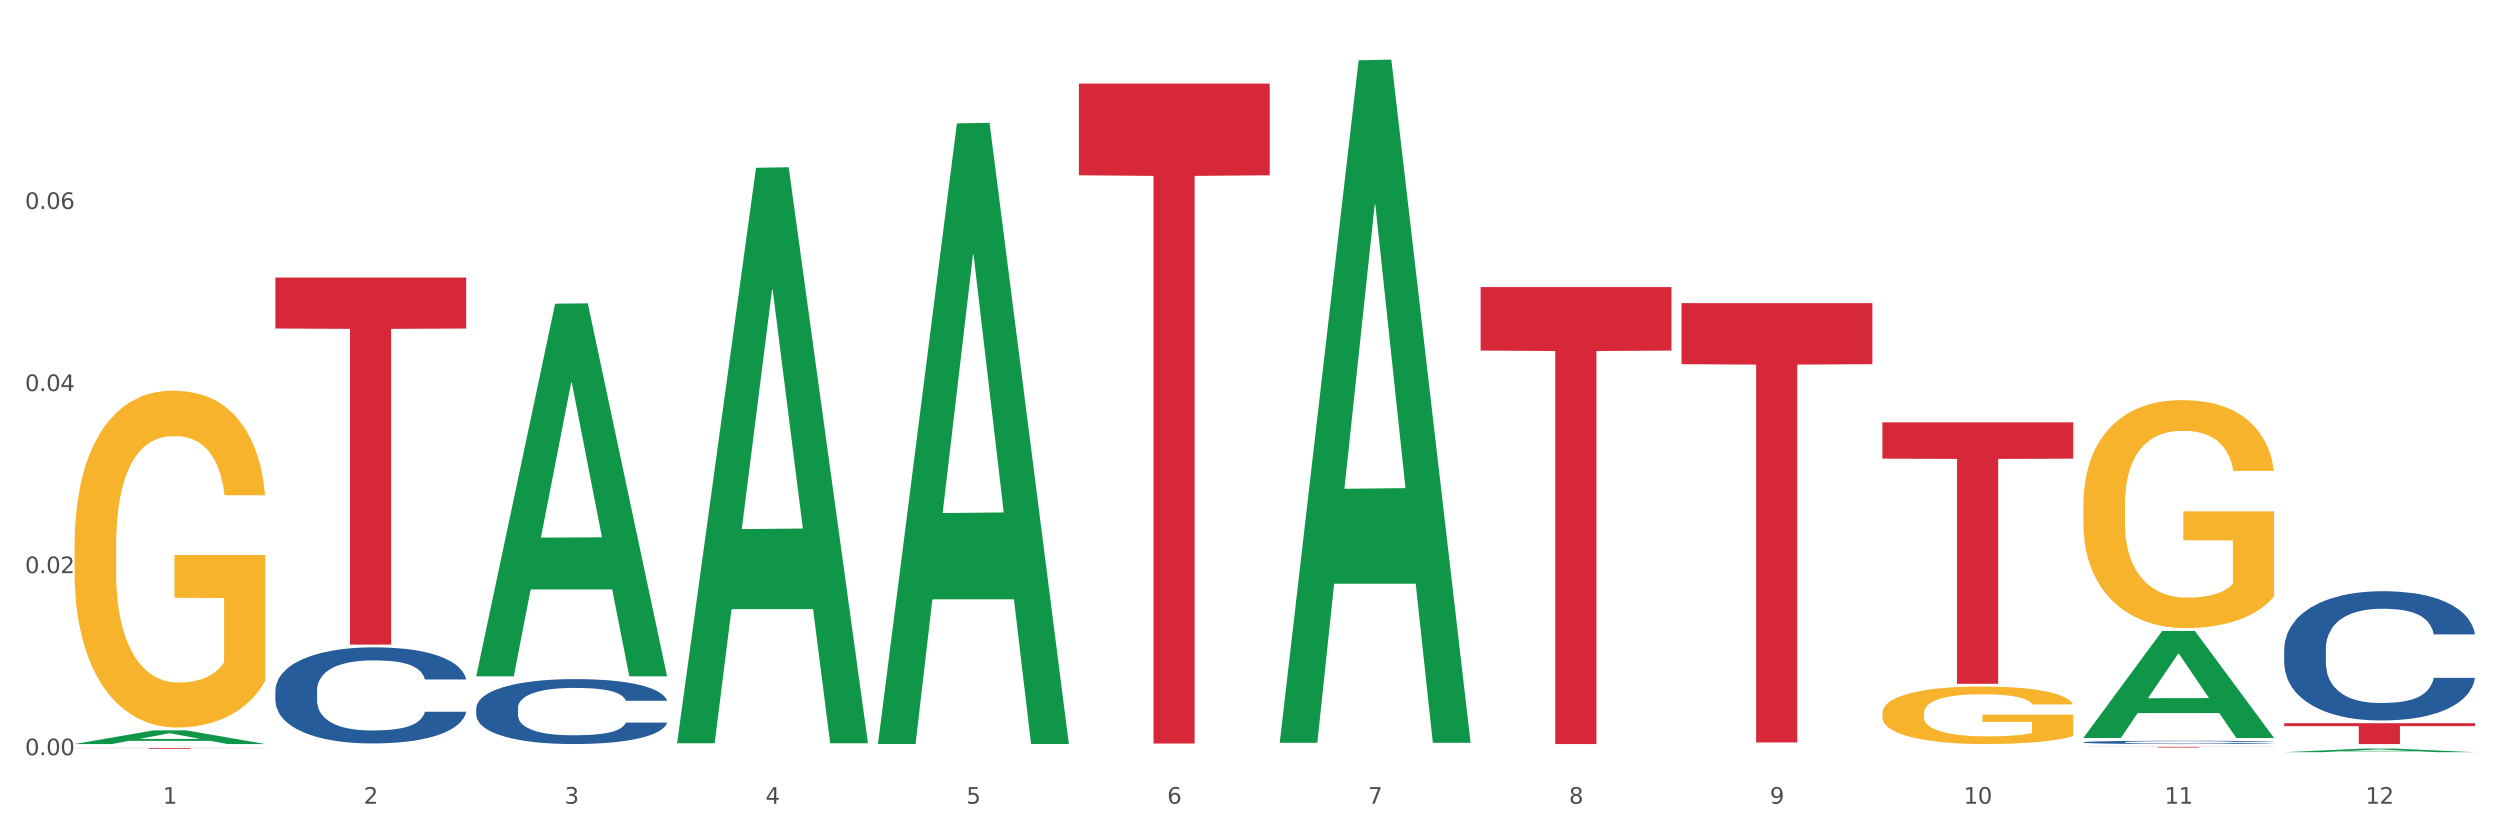 <?xml version="1.0" encoding="utf-8" standalone="no"?>
<!DOCTYPE svg PUBLIC "-//W3C//DTD SVG 1.1//EN"
  "http://www.w3.org/Graphics/SVG/1.1/DTD/svg11.dtd">
<svg xmlns:xlink="http://www.w3.org/1999/xlink" width="1080pt" height="360pt" viewBox="0 0 1080 360" xmlns="http://www.w3.org/2000/svg" version="1.1">
 <rect x="0" y="0" width="1080" height="360" fill="#333333" stroke="none"/>
 <defs>
  <style type="text/css">*{stroke-linejoin: round; stroke-linecap: butt}</style>
 </defs>
 <g id="figure_1">
  <g id="patch_1">
   <path d="M 0 360 
L 1080 360 
L 1080 0 
L 0 0 
z
" style="fill: #ffffff; stroke: #ffffff; stroke-linejoin: miter"/>
  </g>
  <g id="axes_1">
   <g id="matplotlib.axis_1">
    <g id="xtick_1">
     <g id="text_1">
      <!-- 1 -->
      <g style="fill: #4d4d4d" transform="translate(70.342 347.204) scale(0.096 -0.096)">
       <defs>
        <path id="DejaVuSans-31" d="M 794 531 
L 1825 531 
L 1825 4091 
L 703 3866 
L 703 4441 
L 1819 4666 
L 2450 4666 
L 2450 531 
L 3481 531 
L 3481 0 
L 794 0 
L 794 531 
z
" transform="scale(0.016)"/>
       </defs>
       <use xlink:href="#DejaVuSans-31"/>
      </g>
     </g>
    </g>
    <g id="xtick_2">
     <g id="text_2">
      <!-- 2 -->
      <g style="fill: #4d4d4d" transform="translate(157.122 347.204) scale(0.096 -0.096)">
       <defs>
        <path id="DejaVuSans-32" d="M 1228 531 
L 3431 531 
L 3431 0 
L 469 0 
L 469 531 
Q 828 903 1448 1529 
Q 2069 2156 2228 2338 
Q 2531 2678 2651 2914 
Q 2772 3150 2772 3378 
Q 2772 3750 2511 3984 
Q 2250 4219 1831 4219 
Q 1534 4219 1204 4116 
Q 875 4013 500 3803 
L 500 4441 
Q 881 4594 1212 4672 
Q 1544 4750 1819 4750 
Q 2544 4750 2975 4387 
Q 3406 4025 3406 3419 
Q 3406 3131 3298 2873 
Q 3191 2616 2906 2266 
Q 2828 2175 2409 1742 
Q 1991 1309 1228 531 
z
" transform="scale(0.016)"/>
       </defs>
       <use xlink:href="#DejaVuSans-32"/>
      </g>
     </g>
    </g>
    <g id="xtick_3">
     <g id="text_3">
      <!-- 3 -->
      <g style="fill: #4d4d4d" transform="translate(243.902 347.204) scale(0.096 -0.096)">
       <defs>
        <path id="DejaVuSans-33" d="M 2597 2516 
Q 3050 2419 3304 2112 
Q 3559 1806 3559 1356 
Q 3559 666 3084 287 
Q 2609 -91 1734 -91 
Q 1441 -91 1130 -33 
Q 819 25 488 141 
L 488 750 
Q 750 597 1062 519 
Q 1375 441 1716 441 
Q 2309 441 2620 675 
Q 2931 909 2931 1356 
Q 2931 1769 2642 2001 
Q 2353 2234 1838 2234 
L 1294 2234 
L 1294 2753 
L 1863 2753 
Q 2328 2753 2575 2939 
Q 2822 3125 2822 3475 
Q 2822 3834 2567 4026 
Q 2313 4219 1838 4219 
Q 1578 4219 1281 4162 
Q 984 4106 628 3988 
L 628 4550 
Q 988 4650 1302 4700 
Q 1616 4750 1894 4750 
Q 2613 4750 3031 4423 
Q 3450 4097 3450 3541 
Q 3450 3153 3228 2886 
Q 3006 2619 2597 2516 
z
" transform="scale(0.016)"/>
       </defs>
       <use xlink:href="#DejaVuSans-33"/>
      </g>
     </g>
    </g>
    <g id="xtick_4">
     <g id="text_4">
      <!-- 4 -->
      <g style="fill: #4d4d4d" transform="translate(330.683 347.204) scale(0.096 -0.096)">
       <defs>
        <path id="DejaVuSans-34" d="M 2419 4116 
L 825 1625 
L 2419 1625 
L 2419 4116 
z
M 2253 4666 
L 3047 4666 
L 3047 1625 
L 3713 1625 
L 3713 1100 
L 3047 1100 
L 3047 0 
L 2419 0 
L 2419 1100 
L 313 1100 
L 313 1709 
L 2253 4666 
z
" transform="scale(0.016)"/>
       </defs>
       <use xlink:href="#DejaVuSans-34"/>
      </g>
     </g>
    </g>
    <g id="xtick_5">
     <g id="text_5">
      <!-- 5 -->
      <g style="fill: #4d4d4d" transform="translate(417.463 347.204) scale(0.096 -0.096)">
       <defs>
        <path id="DejaVuSans-35" d="M 691 4666 
L 3169 4666 
L 3169 4134 
L 1269 4134 
L 1269 2991 
Q 1406 3038 1543 3061 
Q 1681 3084 1819 3084 
Q 2600 3084 3056 2656 
Q 3513 2228 3513 1497 
Q 3513 744 3044 326 
Q 2575 -91 1722 -91 
Q 1428 -91 1123 -41 
Q 819 9 494 109 
L 494 744 
Q 775 591 1075 516 
Q 1375 441 1709 441 
Q 2250 441 2565 725 
Q 2881 1009 2881 1497 
Q 2881 1984 2565 2268 
Q 2250 2553 1709 2553 
Q 1456 2553 1204 2497 
Q 953 2441 691 2322 
L 691 4666 
z
" transform="scale(0.016)"/>
       </defs>
       <use xlink:href="#DejaVuSans-35"/>
      </g>
     </g>
    </g>
    <g id="xtick_6">
     <g id="text_6">
      <!-- 6 -->
      <g style="fill: #4d4d4d" transform="translate(504.243 347.204) scale(0.096 -0.096)">
       <defs>
        <path id="DejaVuSans-36" d="M 2113 2584 
Q 1688 2584 1439 2293 
Q 1191 2003 1191 1497 
Q 1191 994 1439 701 
Q 1688 409 2113 409 
Q 2538 409 2786 701 
Q 3034 994 3034 1497 
Q 3034 2003 2786 2293 
Q 2538 2584 2113 2584 
z
M 3366 4563 
L 3366 3988 
Q 3128 4100 2886 4159 
Q 2644 4219 2406 4219 
Q 1781 4219 1451 3797 
Q 1122 3375 1075 2522 
Q 1259 2794 1537 2939 
Q 1816 3084 2150 3084 
Q 2853 3084 3261 2657 
Q 3669 2231 3669 1497 
Q 3669 778 3244 343 
Q 2819 -91 2113 -91 
Q 1303 -91 875 529 
Q 447 1150 447 2328 
Q 447 3434 972 4092 
Q 1497 4750 2381 4750 
Q 2619 4750 2861 4703 
Q 3103 4656 3366 4563 
z
" transform="scale(0.016)"/>
       </defs>
       <use xlink:href="#DejaVuSans-36"/>
      </g>
     </g>
    </g>
    <g id="xtick_7">
     <g id="text_7">
      <!-- 7 -->
      <g style="fill: #4d4d4d" transform="translate(591.024 347.204) scale(0.096 -0.096)">
       <defs>
        <path id="DejaVuSans-37" d="M 525 4666 
L 3525 4666 
L 3525 4397 
L 1831 0 
L 1172 0 
L 2766 4134 
L 525 4134 
L 525 4666 
z
" transform="scale(0.016)"/>
       </defs>
       <use xlink:href="#DejaVuSans-37"/>
      </g>
     </g>
    </g>
    <g id="xtick_8">
     <g id="text_8">
      <!-- 8 -->
      <g style="fill: #4d4d4d" transform="translate(677.804 347.204) scale(0.096 -0.096)">
       <defs>
        <path id="DejaVuSans-38" d="M 2034 2216 
Q 1584 2216 1326 1975 
Q 1069 1734 1069 1313 
Q 1069 891 1326 650 
Q 1584 409 2034 409 
Q 2484 409 2743 651 
Q 3003 894 3003 1313 
Q 3003 1734 2745 1975 
Q 2488 2216 2034 2216 
z
M 1403 2484 
Q 997 2584 770 2862 
Q 544 3141 544 3541 
Q 544 4100 942 4425 
Q 1341 4750 2034 4750 
Q 2731 4750 3128 4425 
Q 3525 4100 3525 3541 
Q 3525 3141 3298 2862 
Q 3072 2584 2669 2484 
Q 3125 2378 3379 2068 
Q 3634 1759 3634 1313 
Q 3634 634 3220 271 
Q 2806 -91 2034 -91 
Q 1263 -91 848 271 
Q 434 634 434 1313 
Q 434 1759 690 2068 
Q 947 2378 1403 2484 
z
M 1172 3481 
Q 1172 3119 1398 2916 
Q 1625 2713 2034 2713 
Q 2441 2713 2670 2916 
Q 2900 3119 2900 3481 
Q 2900 3844 2670 4047 
Q 2441 4250 2034 4250 
Q 1625 4250 1398 4047 
Q 1172 3844 1172 3481 
z
" transform="scale(0.016)"/>
       </defs>
       <use xlink:href="#DejaVuSans-38"/>
      </g>
     </g>
    </g>
    <g id="xtick_9">
     <g id="text_9">
      <!-- 9 -->
      <g style="fill: #4d4d4d" transform="translate(764.584 347.204) scale(0.096 -0.096)">
       <defs>
        <path id="DejaVuSans-39" d="M 703 97 
L 703 672 
Q 941 559 1184 500 
Q 1428 441 1663 441 
Q 2288 441 2617 861 
Q 2947 1281 2994 2138 
Q 2813 1869 2534 1725 
Q 2256 1581 1919 1581 
Q 1219 1581 811 2004 
Q 403 2428 403 3163 
Q 403 3881 828 4315 
Q 1253 4750 1959 4750 
Q 2769 4750 3195 4129 
Q 3622 3509 3622 2328 
Q 3622 1225 3098 567 
Q 2575 -91 1691 -91 
Q 1453 -91 1209 -44 
Q 966 3 703 97 
z
M 1959 2075 
Q 2384 2075 2632 2365 
Q 2881 2656 2881 3163 
Q 2881 3666 2632 3958 
Q 2384 4250 1959 4250 
Q 1534 4250 1286 3958 
Q 1038 3666 1038 3163 
Q 1038 2656 1286 2365 
Q 1534 2075 1959 2075 
z
" transform="scale(0.016)"/>
       </defs>
       <use xlink:href="#DejaVuSans-39"/>
      </g>
     </g>
    </g>
    <g id="xtick_10">
     <g id="text_10">
      <!-- 10 -->
      <g style="fill: #4d4d4d" transform="translate(848.311 347.204) scale(0.096 -0.096)">
       <defs>
        <path id="DejaVuSans-30" d="M 2034 4250 
Q 1547 4250 1301 3770 
Q 1056 3291 1056 2328 
Q 1056 1369 1301 889 
Q 1547 409 2034 409 
Q 2525 409 2770 889 
Q 3016 1369 3016 2328 
Q 3016 3291 2770 3770 
Q 2525 4250 2034 4250 
z
M 2034 4750 
Q 2819 4750 3233 4129 
Q 3647 3509 3647 2328 
Q 3647 1150 3233 529 
Q 2819 -91 2034 -91 
Q 1250 -91 836 529 
Q 422 1150 422 2328 
Q 422 3509 836 4129 
Q 1250 4750 2034 4750 
z
" transform="scale(0.016)"/>
       </defs>
       <use xlink:href="#DejaVuSans-31"/>
       <use xlink:href="#DejaVuSans-30" transform="translate(63.623 0)"/>
      </g>
     </g>
    </g>
    <g id="xtick_11">
     <g id="text_11">
      <!-- 11 -->
      <g style="fill: #4d4d4d" transform="translate(935.091 347.204) scale(0.096 -0.096)">
       <use xlink:href="#DejaVuSans-31"/>
       <use xlink:href="#DejaVuSans-31" transform="translate(63.623 0)"/>
      </g>
     </g>
    </g>
    <g id="xtick_12">
     <g id="text_12">
      <!-- 12 -->
      <g style="fill: #4d4d4d" transform="translate(1021.871 347.204) scale(0.096 -0.096)">
       <use xlink:href="#DejaVuSans-31"/>
       <use xlink:href="#DejaVuSans-32" transform="translate(63.623 0)"/>
      </g>
     </g>
    </g>
    <g id="xtick_13"/>
    <g id="xtick_14"/>
    <g id="xtick_15"/>
    <g id="xtick_16"/>
    <g id="xtick_17"/>
    <g id="xtick_18"/>
    <g id="xtick_19"/>
    <g id="xtick_20"/>
    <g id="xtick_21"/>
    <g id="xtick_22"/>
    <g id="xtick_23"/>
   </g>
   <g id="matplotlib.axis_2">
    <g id="ytick_1">
     <g id="text_13">
      <!-- 0.00 -->
      <g style="fill: #4d4d4d" transform="translate(10.8 326.26) scale(0.096 -0.096)">
       <defs>
        <path id="DejaVuSans-2e" d="M 684 794 
L 1344 794 
L 1344 0 
L 684 0 
L 684 794 
z
" transform="scale(0.016)"/>
       </defs>
       <use xlink:href="#DejaVuSans-30"/>
       <use xlink:href="#DejaVuSans-2e" transform="translate(63.623 0)"/>
       <use xlink:href="#DejaVuSans-30" transform="translate(95.41 0)"/>
       <use xlink:href="#DejaVuSans-30" transform="translate(159.033 0)"/>
      </g>
     </g>
    </g>
    <g id="ytick_2">
     <g id="text_14">
      <!-- 0.02 -->
      <g style="fill: #4d4d4d" transform="translate(10.8 247.598) scale(0.096 -0.096)">
       <use xlink:href="#DejaVuSans-30"/>
       <use xlink:href="#DejaVuSans-2e" transform="translate(63.623 0)"/>
       <use xlink:href="#DejaVuSans-30" transform="translate(95.41 0)"/>
       <use xlink:href="#DejaVuSans-32" transform="translate(159.033 0)"/>
      </g>
     </g>
    </g>
    <g id="ytick_3">
     <g id="text_15">
      <!-- 0.04 -->
      <g style="fill: #4d4d4d" transform="translate(10.8 168.937) scale(0.096 -0.096)">
       <use xlink:href="#DejaVuSans-30"/>
       <use xlink:href="#DejaVuSans-2e" transform="translate(63.623 0)"/>
       <use xlink:href="#DejaVuSans-30" transform="translate(95.41 0)"/>
       <use xlink:href="#DejaVuSans-34" transform="translate(159.033 0)"/>
      </g>
     </g>
    </g>
    <g id="ytick_4">
     <g id="text_16">
      <!-- 0.06 -->
      <g style="fill: #4d4d4d" transform="translate(10.8 90.275) scale(0.096 -0.096)">
       <use xlink:href="#DejaVuSans-30"/>
       <use xlink:href="#DejaVuSans-2e" transform="translate(63.623 0)"/>
       <use xlink:href="#DejaVuSans-30" transform="translate(95.41 0)"/>
       <use xlink:href="#DejaVuSans-36" transform="translate(159.033 0)"/>
      </g>
     </g>
    </g>
    <g id="ytick_5"/>
    <g id="ytick_6"/>
    <g id="ytick_7"/>
    <g id="ytick_8"/>
   </g>
   <g id="PolyCollection_1">
    <path d="M 32.175 321.414 
L 32.26 321.409 
L 66.256 315.518 
L 80.365 315.513 
L 114.616 321.426 
L 98.298 321.426 
L 90.904 320.049 
L 55.803 320.049 
L 55.548 320.071 
L 48.408 321.426 
L 32.175 321.426 
L 32.175 321.414 
L 60.222 319.227 
L 86.484 319.221 
L 73.481 316.773 
L 73.311 316.762 
L 73.141 316.779 
L 60.137 319.221 
L 60.222 319.227 
L 32.175 321.414 
z
" clip-path="url(#pec808f2d2c)" style="fill: #109648"/>
    <path d="M 899.978 218.367 
L 900.076 218.277 
L 900.076 215.038 
L 900.27 212.249 
L 901.244 205.501 
L 902.704 199.923 
L 903.774 196.954 
L 904.845 194.525 
L 906.11 192.096 
L 907.668 189.576 
L 910.49 185.888 
L 912.242 183.998 
L 914.384 182.019 
L 918.277 179.14 
L 921.1 177.52 
L 924.02 176.171 
L 928.789 174.551 
L 931.904 173.832 
L 935.213 173.292 
L 939.204 172.932 
L 942.221 172.842 
L 948.84 173.112 
L 954.485 173.922 
L 957.21 174.551 
L 960.714 175.631 
L 962.564 176.351 
L 965.581 177.79 
L 968.696 179.68 
L 970.837 181.299 
L 974.049 184.358 
L 976.482 187.417 
L 978.721 191.196 
L 979.889 193.805 
L 980.765 196.234 
L 981.544 199.023 
L 982.322 203.432 
L 964.802 203.432 
L 964.121 200.283 
L 963.05 197.314 
L 961.493 194.435 
L 960.13 192.635 
L 957.794 190.386 
L 955.653 188.947 
L 953.414 187.867 
L 950.689 186.967 
L 948.548 186.517 
L 945.53 186.158 
L 939.593 186.248 
L 935.602 186.967 
L 932.877 187.867 
L 931.125 188.677 
L 929.568 189.576 
L 927.816 190.836 
L 925.772 192.725 
L 924.312 194.435 
L 922.852 196.594 
L 921.684 198.753 
L 920.613 201.273 
L 919.737 203.972 
L 919.056 206.761 
L 918.472 210.18 
L 917.985 215.848 
L 917.985 228.174 
L 918.18 230.963 
L 918.666 234.651 
L 919.25 237.441 
L 920.224 240.769 
L 921.1 243.019 
L 922.754 246.258 
L 924.604 248.957 
L 926.064 250.666 
L 927.524 252.106 
L 930.054 254.085 
L 932.877 255.704 
L 935.31 256.694 
L 938.62 257.594 
L 940.858 257.954 
L 942.805 258.134 
L 947.574 258.134 
L 950.981 257.864 
L 954.777 257.234 
L 957.697 256.424 
L 960.13 255.435 
L 962.856 253.815 
L 964.608 252.286 
L 964.608 233.482 
L 943.194 233.392 
L 943.194 220.886 
L 982.42 220.886 
L 982.42 257.594 
L 980.765 259.483 
L 978.916 261.193 
L 976.969 262.722 
L 974.049 264.611 
L 970.545 266.411 
L 967.43 267.67 
L 964.121 268.75 
L 960.228 269.74 
L 955.166 270.639 
L 952.052 270.999 
L 948.158 271.269 
L 943.584 271.359 
L 939.593 271.179 
L 935.7 270.729 
L 931.612 269.92 
L 927.621 268.75 
L 924.604 267.581 
L 921.586 266.141 
L 918.374 264.252 
L 915.844 262.452 
L 913.897 260.833 
L 911.756 258.763 
L 909.42 256.064 
L 907.668 253.635 
L 906.11 251.116 
L 904.456 247.877 
L 903.288 245.088 
L 902.12 241.579 
L 901.438 238.97 
L 900.66 234.921 
L 900.076 229.253 
L 899.978 218.367 
z
" clip-path="url(#pec808f2d2c)" style="fill: #f7b32b"/>
    <path d="M 813.198 308.067 
L 813.295 308.044 
L 813.295 307.228 
L 813.49 306.525 
L 814.463 304.824 
L 815.923 303.418 
L 816.994 302.669 
L 818.065 302.057 
L 819.33 301.444 
L 820.887 300.809 
L 823.71 299.879 
L 825.462 299.403 
L 827.603 298.904 
L 831.497 298.178 
L 834.319 297.77 
L 837.239 297.43 
L 842.009 297.022 
L 845.123 296.84 
L 848.433 296.704 
L 852.423 296.614 
L 855.441 296.591 
L 862.059 296.659 
L 867.705 296.863 
L 870.43 297.022 
L 873.934 297.294 
L 875.783 297.475 
L 878.801 297.838 
L 881.915 298.315 
L 884.057 298.723 
L 887.269 299.494 
L 889.702 300.265 
L 891.941 301.218 
L 893.109 301.875 
L 893.985 302.488 
L 894.763 303.191 
L 895.542 304.302 
L 878.022 304.302 
L 877.341 303.508 
L 876.27 302.76 
L 874.713 302.034 
L 873.35 301.58 
L 871.014 301.013 
L 868.873 300.651 
L 866.634 300.378 
L 863.909 300.152 
L 861.767 300.038 
L 858.75 299.947 
L 852.813 299.97 
L 848.822 300.152 
L 846.097 300.378 
L 844.345 300.583 
L 842.787 300.809 
L 841.035 301.127 
L 838.991 301.603 
L 837.531 302.034 
L 836.071 302.578 
L 834.903 303.123 
L 833.833 303.758 
L 832.957 304.438 
L 832.275 305.141 
L 831.691 306.003 
L 831.205 307.432 
L 831.205 310.539 
L 831.399 311.242 
L 831.886 312.172 
L 832.47 312.875 
L 833.443 313.714 
L 834.319 314.281 
L 835.974 315.098 
L 837.823 315.778 
L 839.283 316.209 
L 840.743 316.572 
L 843.274 317.071 
L 846.097 317.479 
L 848.53 317.729 
L 851.839 317.956 
L 854.078 318.046 
L 856.025 318.092 
L 860.794 318.092 
L 864.201 318.024 
L 867.997 317.865 
L 870.917 317.661 
L 873.35 317.411 
L 876.075 317.003 
L 877.827 316.617 
L 877.827 311.877 
L 856.414 311.855 
L 856.414 308.702 
L 895.639 308.702 
L 895.639 317.956 
L 893.985 318.432 
L 892.135 318.863 
L 890.189 319.248 
L 887.269 319.725 
L 883.765 320.178 
L 880.65 320.496 
L 877.341 320.768 
L 873.447 321.017 
L 868.386 321.244 
L 865.271 321.335 
L 861.378 321.403 
L 856.803 321.426 
L 852.813 321.38 
L 848.919 321.267 
L 844.831 321.063 
L 840.841 320.768 
L 837.823 320.473 
L 834.806 320.11 
L 831.594 319.634 
L 829.063 319.18 
L 827.117 318.772 
L 824.975 318.25 
L 822.639 317.57 
L 820.887 316.958 
L 819.33 316.323 
L 817.675 315.506 
L 816.507 314.803 
L 815.339 313.918 
L 814.658 313.261 
L 813.879 312.24 
L 813.295 310.811 
L 813.198 308.067 
z
" clip-path="url(#pec808f2d2c)" style="fill: #f7b32b"/>
    <path d="M 32.175 236.026 
L 32.272 235.893 
L 32.272 231.108 
L 32.467 226.987 
L 33.44 217.016 
L 34.9 208.774 
L 35.971 204.387 
L 37.042 200.798 
L 38.307 197.209 
L 39.864 193.487 
L 42.687 188.036 
L 44.439 185.245 
L 46.58 182.32 
L 50.474 178.066 
L 53.296 175.673 
L 56.216 173.679 
L 60.986 171.286 
L 64.1 170.223 
L 67.41 169.425 
L 71.4 168.894 
L 74.418 168.761 
L 81.036 169.159 
L 86.682 170.356 
L 89.407 171.286 
L 92.911 172.882 
L 94.76 173.945 
L 97.778 176.072 
L 100.892 178.864 
L 103.034 181.257 
L 106.246 185.776 
L 108.679 190.296 
L 110.918 195.88 
L 112.086 199.735 
L 112.962 203.324 
L 113.74 207.445 
L 114.519 213.959 
L 96.999 213.959 
L 96.318 209.306 
L 95.247 204.919 
L 93.69 200.665 
L 92.327 198.007 
L 89.991 194.683 
L 87.85 192.556 
L 85.611 190.961 
L 82.886 189.632 
L 80.744 188.967 
L 77.727 188.435 
L 71.79 188.568 
L 67.799 189.632 
L 65.074 190.961 
L 63.322 192.157 
L 61.764 193.487 
L 60.012 195.348 
L 57.968 198.139 
L 56.508 200.665 
L 55.048 203.856 
L 53.88 207.046 
L 52.81 210.768 
L 51.934 214.756 
L 51.252 218.877 
L 50.668 223.929 
L 50.182 232.304 
L 50.182 250.516 
L 50.376 254.637 
L 50.863 260.088 
L 51.447 264.209 
L 52.42 269.127 
L 53.296 272.451 
L 54.951 277.236 
L 56.8 281.224 
L 58.26 283.75 
L 59.72 285.877 
L 62.251 288.802 
L 65.074 291.195 
L 67.507 292.657 
L 70.816 293.986 
L 73.055 294.518 
L 75.002 294.784 
L 79.771 294.784 
L 83.178 294.385 
L 86.974 293.455 
L 89.894 292.258 
L 92.327 290.796 
L 95.052 288.403 
L 96.804 286.143 
L 96.804 258.359 
L 75.391 258.226 
L 75.391 239.748 
L 114.616 239.748 
L 114.616 293.986 
L 112.962 296.778 
L 111.112 299.304 
L 109.166 301.564 
L 106.246 304.355 
L 102.742 307.014 
L 99.627 308.875 
L 96.318 310.47 
L 92.424 311.933 
L 87.363 313.262 
L 84.248 313.794 
L 80.355 314.193 
L 75.78 314.325 
L 71.79 314.06 
L 67.896 313.395 
L 63.808 312.198 
L 59.818 310.47 
L 56.8 308.742 
L 53.783 306.615 
L 50.571 303.824 
L 48.04 301.165 
L 46.094 298.772 
L 43.952 295.714 
L 41.616 291.726 
L 39.864 288.137 
L 38.307 284.415 
L 36.652 279.629 
L 35.484 275.508 
L 34.316 270.324 
L 33.635 266.469 
L 32.856 260.486 
L 32.272 252.111 
L 32.175 236.026 
z
" clip-path="url(#pec808f2d2c)" style="fill: #f7b32b"/>
    <path d="M 986.759 280.493 
L 986.856 280.442 
L 986.856 279.014 
L 987.148 277.076 
L 988.22 273.506 
L 989.585 270.803 
L 991.923 267.641 
L 993.19 266.315 
L 994.847 264.836 
L 998.258 262.439 
L 1002.156 260.399 
L 1004.884 259.277 
L 1006.93 258.563 
L 1011.511 257.288 
L 1014.142 256.727 
L 1016.87 256.268 
L 1019.209 255.962 
L 1023.107 255.605 
L 1026.225 255.452 
L 1029.831 255.401 
L 1032.852 255.452 
L 1036.847 255.656 
L 1042.694 256.268 
L 1044.935 256.625 
L 1047.956 257.237 
L 1051.075 258.053 
L 1053.608 258.869 
L 1056.532 260.042 
L 1059.553 261.572 
L 1062.476 263.51 
L 1064.522 265.295 
L 1066.179 267.182 
L 1067.641 269.477 
L 1068.713 271.976 
L 1069.2 274.067 
L 1051.367 274.067 
L 1050.88 272.18 
L 1049.905 270.14 
L 1048.931 268.763 
L 1047.859 267.641 
L 1046.202 266.366 
L 1044.74 265.55 
L 1042.304 264.581 
L 1040.063 263.969 
L 1038.211 263.612 
L 1035.97 263.306 
L 1031.195 263 
L 1027.784 263 
L 1025.641 263.102 
L 1023.009 263.357 
L 1020.768 263.714 
L 1018.137 264.326 
L 1016.091 264.989 
L 1014.044 265.856 
L 1012.875 266.468 
L 1011.121 267.59 
L 1009.951 268.508 
L 1008.392 270.089 
L 1007.515 271.211 
L 1005.956 274.118 
L 1005.274 276.26 
L 1004.982 277.739 
L 1004.787 279.371 
L 1004.787 287.327 
L 1005.371 290.897 
L 1005.859 292.427 
L 1006.638 294.161 
L 1008.1 296.406 
L 1010.244 298.599 
L 1012.485 300.18 
L 1014.337 301.149 
L 1016.091 301.863 
L 1017.845 302.424 
L 1019.989 302.934 
L 1021.743 303.24 
L 1024.374 303.546 
L 1027.492 303.699 
L 1029.928 303.699 
L 1034.898 303.444 
L 1037.139 303.189 
L 1039.283 302.832 
L 1041.622 302.271 
L 1043.474 301.659 
L 1044.546 301.2 
L 1046.3 300.231 
L 1047.664 299.211 
L 1048.833 298.038 
L 1049.613 297.018 
L 1050.49 295.487 
L 1051.172 293.753 
L 1051.367 292.835 
L 1069.2 292.835 
L 1068.81 294.671 
L 1068.128 296.457 
L 1066.764 298.854 
L 1065.692 300.231 
L 1064.035 301.914 
L 1062.281 303.342 
L 1059.845 304.923 
L 1057.604 306.096 
L 1055.265 307.116 
L 1052.731 308.034 
L 1048.151 309.309 
L 1046.495 309.666 
L 1042.986 310.278 
L 1040.258 310.635 
L 1036.262 310.992 
L 1032.17 311.196 
L 1027.882 311.247 
L 1024.081 311.145 
L 1019.891 310.839 
L 1017.26 310.533 
L 1014.337 310.074 
L 1010.926 309.36 
L 1007.71 308.493 
L 1004.689 307.473 
L 1001.863 306.3 
L 999.232 304.974 
L 995.821 302.781 
L 993.288 300.639 
L 991.436 298.65 
L 990.169 296.967 
L 988.903 294.824 
L 988.22 293.345 
L 987.148 289.775 
L 986.759 286.46 
L 986.759 280.493 
z
" clip-path="url(#pec808f2d2c)" style="fill: #255c99"/>
    <path d="M 899.978 320.649 
L 900.076 320.648 
L 900.076 320.612 
L 900.368 320.563 
L 901.44 320.473 
L 902.804 320.405 
L 905.143 320.325 
L 906.41 320.292 
L 908.067 320.254 
L 911.477 320.194 
L 915.375 320.142 
L 918.104 320.114 
L 920.15 320.096 
L 924.73 320.064 
L 927.361 320.05 
L 930.09 320.038 
L 932.429 320.03 
L 936.327 320.021 
L 939.445 320.017 
L 943.051 320.016 
L 946.071 320.017 
L 950.067 320.023 
L 955.914 320.038 
L 958.155 320.047 
L 961.176 320.062 
L 964.294 320.083 
L 966.828 320.104 
L 969.751 320.133 
L 972.772 320.172 
L 975.696 320.221 
L 977.742 320.266 
L 979.399 320.313 
L 980.86 320.371 
L 981.932 320.434 
L 982.42 320.487 
L 964.587 320.487 
L 964.099 320.44 
L 963.125 320.388 
L 962.15 320.353 
L 961.078 320.325 
L 959.422 320.293 
L 957.96 320.272 
L 955.524 320.248 
L 953.283 320.232 
L 951.431 320.223 
L 949.19 320.216 
L 944.415 320.208 
L 941.004 320.208 
L 938.86 320.21 
L 936.229 320.217 
L 933.988 320.226 
L 931.357 320.241 
L 929.31 320.258 
L 927.264 320.28 
L 926.095 320.295 
L 924.34 320.324 
L 923.171 320.347 
L 921.612 320.387 
L 920.735 320.415 
L 919.176 320.488 
L 918.494 320.543 
L 918.201 320.58 
L 918.006 320.621 
L 918.006 320.822 
L 918.591 320.912 
L 919.078 320.951 
L 919.858 320.994 
L 921.32 321.051 
L 923.463 321.106 
L 925.705 321.146 
L 927.556 321.171 
L 929.31 321.189 
L 931.064 321.203 
L 933.208 321.216 
L 934.962 321.223 
L 937.593 321.231 
L 940.712 321.235 
L 943.148 321.235 
L 948.118 321.229 
L 950.359 321.222 
L 952.503 321.213 
L 954.842 321.199 
L 956.693 321.184 
L 957.765 321.172 
L 959.519 321.148 
L 960.884 321.122 
L 962.053 321.092 
L 962.833 321.066 
L 963.71 321.028 
L 964.392 320.984 
L 964.587 320.961 
L 982.42 320.961 
L 982.03 321.007 
L 981.348 321.052 
L 979.983 321.113 
L 978.912 321.148 
L 977.255 321.19 
L 975.501 321.226 
L 973.065 321.266 
L 970.823 321.296 
L 968.485 321.321 
L 965.951 321.344 
L 961.371 321.377 
L 959.714 321.386 
L 956.206 321.401 
L 953.477 321.41 
L 949.482 321.419 
L 945.389 321.424 
L 941.102 321.426 
L 937.301 321.423 
L 933.111 321.415 
L 930.48 321.408 
L 927.556 321.396 
L 924.146 321.378 
L 920.93 321.356 
L 917.909 321.33 
L 915.083 321.301 
L 912.452 321.267 
L 909.041 321.212 
L 906.507 321.158 
L 904.656 321.108 
L 903.389 321.065 
L 902.122 321.011 
L 901.44 320.974 
L 900.368 320.884 
L 899.978 320.8 
L 899.978 320.649 
z
" clip-path="url(#pec808f2d2c)" style="fill: #255c99"/>
    <path d="M 205.736 305.975 
L 205.833 305.95 
L 205.833 305.232 
L 206.125 304.259 
L 207.197 302.465 
L 208.562 301.107 
L 210.9 299.518 
L 212.167 298.852 
L 213.824 298.109 
L 217.235 296.905 
L 221.133 295.88 
L 223.861 295.316 
L 225.907 294.958 
L 230.488 294.317 
L 233.119 294.035 
L 235.847 293.805 
L 238.186 293.651 
L 242.084 293.472 
L 245.202 293.395 
L 248.808 293.369 
L 251.829 293.395 
L 255.824 293.497 
L 261.671 293.805 
L 263.912 293.984 
L 266.933 294.292 
L 270.052 294.701 
L 272.585 295.111 
L 275.509 295.701 
L 278.53 296.469 
L 281.453 297.443 
L 283.499 298.34 
L 285.156 299.288 
L 286.618 300.441 
L 287.69 301.696 
L 288.177 302.747 
L 270.344 302.747 
L 269.857 301.799 
L 268.882 300.774 
L 267.908 300.082 
L 266.836 299.518 
L 265.179 298.878 
L 263.717 298.468 
L 261.281 297.981 
L 259.04 297.674 
L 257.188 297.494 
L 254.947 297.341 
L 250.172 297.187 
L 246.761 297.187 
L 244.618 297.238 
L 241.986 297.366 
L 239.745 297.546 
L 237.114 297.853 
L 235.068 298.186 
L 233.021 298.622 
L 231.852 298.929 
L 230.098 299.493 
L 228.928 299.954 
L 227.369 300.748 
L 226.492 301.312 
L 224.933 302.773 
L 224.251 303.849 
L 223.959 304.592 
L 223.764 305.412 
L 223.764 309.409 
L 224.348 311.202 
L 224.836 311.971 
L 225.615 312.842 
L 227.077 313.969 
L 229.221 315.071 
L 231.462 315.866 
L 233.314 316.352 
L 235.068 316.711 
L 236.822 316.993 
L 238.966 317.249 
L 240.72 317.403 
L 243.351 317.557 
L 246.469 317.633 
L 248.905 317.633 
L 253.875 317.505 
L 256.116 317.377 
L 258.26 317.198 
L 260.599 316.916 
L 262.451 316.609 
L 263.523 316.378 
L 265.277 315.891 
L 266.641 315.379 
L 267.81 314.789 
L 268.59 314.277 
L 269.467 313.508 
L 270.149 312.637 
L 270.344 312.176 
L 288.177 312.176 
L 287.787 313.098 
L 287.105 313.995 
L 285.741 315.199 
L 284.669 315.891 
L 283.012 316.737 
L 281.258 317.454 
L 278.822 318.248 
L 276.581 318.838 
L 274.242 319.35 
L 271.708 319.811 
L 267.128 320.452 
L 265.472 320.631 
L 261.963 320.939 
L 259.235 321.118 
L 255.239 321.297 
L 251.147 321.4 
L 246.859 321.426 
L 243.058 321.374 
L 238.868 321.221 
L 236.237 321.067 
L 233.314 320.836 
L 229.903 320.478 
L 226.687 320.042 
L 223.666 319.53 
L 220.84 318.94 
L 218.209 318.274 
L 214.798 317.172 
L 212.265 316.096 
L 210.413 315.097 
L 209.146 314.251 
L 207.88 313.175 
L 207.197 312.432 
L 206.125 310.639 
L 205.736 308.973 
L 205.736 305.975 
z
" clip-path="url(#pec808f2d2c)" style="fill: #255c99"/>
    <path d="M 32.175 323.101 
L 114.616 323.101 
L 114.616 323.156 
L 82.187 323.156 
L 82.187 323.492 
L 64.409 323.492 
L 64.409 323.156 
L 32.175 323.156 
L 32.175 323.102 
L 32.175 323.101 
z
" clip-path="url(#pec808f2d2c)" style="fill: #d62839"/>
    <path d="M 118.955 119.885 
L 201.397 119.885 
L 201.397 141.921 
L 168.967 142.07 
L 168.967 278.459 
L 151.189 278.459 
L 151.189 142.07 
L 118.955 141.921 
L 118.955 120.034 
L 118.955 119.885 
z
" clip-path="url(#pec808f2d2c)" style="fill: #d62839"/>
    <path d="M 466.077 36.104 
L 548.518 36.104 
L 548.518 75.724 
L 516.088 75.992 
L 516.088 321.208 
L 498.311 321.208 
L 498.311 75.992 
L 466.077 75.724 
L 466.077 36.372 
L 466.077 36.104 
z
" clip-path="url(#pec808f2d2c)" style="fill: #d62839"/>
    <path d="M 639.637 124.024 
L 722.079 124.024 
L 722.079 151.456 
L 689.649 151.642 
L 689.649 321.426 
L 671.872 321.426 
L 671.872 151.642 
L 639.637 151.456 
L 639.637 124.209 
L 639.637 124.024 
z
" clip-path="url(#pec808f2d2c)" style="fill: #d62839"/>
    <path d="M 726.418 130.949 
L 808.859 130.949 
L 808.859 157.324 
L 776.429 157.502 
L 776.429 320.74 
L 758.652 320.74 
L 758.652 157.502 
L 726.418 157.324 
L 726.418 131.127 
L 726.418 130.949 
z
" clip-path="url(#pec808f2d2c)" style="fill: #d62839"/>
    <path d="M 118.955 298.304 
L 119.053 298.266 
L 119.053 297.204 
L 119.345 295.763 
L 120.417 293.108 
L 121.781 291.099 
L 124.12 288.748 
L 125.387 287.762 
L 127.044 286.662 
L 130.454 284.88 
L 134.352 283.363 
L 137.081 282.529 
L 139.127 281.998 
L 143.707 281.05 
L 146.338 280.633 
L 149.067 280.291 
L 151.406 280.064 
L 155.304 279.799 
L 158.422 279.685 
L 162.028 279.647 
L 165.048 279.685 
L 169.044 279.836 
L 174.891 280.291 
L 177.132 280.557 
L 180.153 281.012 
L 183.271 281.619 
L 185.805 282.225 
L 188.728 283.098 
L 191.749 284.235 
L 194.673 285.676 
L 196.719 287.003 
L 198.376 288.406 
L 199.837 290.113 
L 200.909 291.971 
L 201.397 293.526 
L 183.564 293.526 
L 183.076 292.123 
L 182.102 290.606 
L 181.127 289.582 
L 180.055 288.748 
L 178.399 287.8 
L 176.937 287.193 
L 174.501 286.472 
L 172.26 286.017 
L 170.408 285.752 
L 168.167 285.524 
L 163.392 285.297 
L 159.981 285.297 
L 157.837 285.373 
L 155.206 285.562 
L 152.965 285.828 
L 150.334 286.283 
L 148.287 286.776 
L 146.241 287.42 
L 145.071 287.876 
L 143.317 288.71 
L 142.148 289.392 
L 140.589 290.568 
L 139.712 291.402 
L 138.153 293.564 
L 137.471 295.156 
L 137.178 296.256 
L 136.983 297.469 
L 136.983 303.385 
L 137.568 306.039 
L 138.055 307.177 
L 138.835 308.466 
L 140.297 310.135 
L 142.44 311.765 
L 144.682 312.941 
L 146.533 313.661 
L 148.287 314.192 
L 150.041 314.609 
L 152.185 314.988 
L 153.939 315.216 
L 156.57 315.443 
L 159.689 315.557 
L 162.125 315.557 
L 167.095 315.368 
L 169.336 315.178 
L 171.48 314.913 
L 173.819 314.495 
L 175.67 314.04 
L 176.742 313.699 
L 178.496 312.979 
L 179.861 312.22 
L 181.03 311.348 
L 181.81 310.59 
L 182.687 309.452 
L 183.369 308.163 
L 183.564 307.48 
L 201.397 307.48 
L 201.007 308.845 
L 200.325 310.173 
L 198.96 311.955 
L 197.889 312.979 
L 196.232 314.23 
L 194.478 315.292 
L 192.042 316.467 
L 189.8 317.339 
L 187.462 318.098 
L 184.928 318.78 
L 180.348 319.728 
L 178.691 319.994 
L 175.183 320.449 
L 172.454 320.714 
L 168.459 320.98 
L 164.366 321.131 
L 160.079 321.169 
L 156.278 321.093 
L 152.088 320.866 
L 149.457 320.638 
L 146.533 320.297 
L 143.123 319.766 
L 139.907 319.122 
L 136.886 318.363 
L 134.06 317.491 
L 131.429 316.505 
L 128.018 314.875 
L 125.484 313.282 
L 123.633 311.803 
L 122.366 310.552 
L 121.099 308.959 
L 120.417 307.859 
L 119.345 305.205 
L 118.955 302.74 
L 118.955 298.304 
z
" clip-path="url(#pec808f2d2c)" style="fill: #255c99"/>
    <path d="M 899.978 322.613 
L 982.42 322.613 
L 982.42 322.656 
L 949.99 322.656 
L 949.99 322.924 
L 932.213 322.924 
L 932.213 322.656 
L 899.978 322.656 
L 899.978 322.613 
L 899.978 322.613 
z
" clip-path="url(#pec808f2d2c)" style="fill: #d62839"/>
    <path d="M 986.759 312.434 
L 1069.2 312.434 
L 1069.2 313.684 
L 1036.77 313.692 
L 1036.77 321.426 
L 1018.993 321.426 
L 1018.993 313.692 
L 986.759 313.684 
L 986.759 312.443 
L 986.759 312.434 
z
" clip-path="url(#pec808f2d2c)" style="fill: #d62839"/>
    <path d="M 205.736 291.879 
L 205.821 291.728 
L 239.817 131.183 
L 253.926 131.032 
L 288.177 292.182 
L 271.859 292.182 
L 264.464 254.656 
L 229.363 254.656 
L 229.108 255.261 
L 221.969 292.182 
L 205.736 292.182 
L 205.736 291.879 
L 233.783 232.261 
L 260.045 232.11 
L 247.041 165.38 
L 246.871 165.078 
L 246.701 165.532 
L 233.698 232.11 
L 233.783 232.261 
L 205.736 291.879 
z
" clip-path="url(#pec808f2d2c)" style="fill: #109648"/>
    <path d="M 986.759 324.947 
L 986.844 324.945 
L 1020.84 323.402 
L 1034.949 323.401 
L 1069.2 324.95 
L 1052.882 324.95 
L 1045.487 324.589 
L 1010.386 324.589 
L 1010.131 324.595 
L 1002.992 324.95 
L 986.759 324.95 
L 986.759 324.947 
L 1014.806 324.374 
L 1041.068 324.372 
L 1028.064 323.731 
L 1027.894 323.728 
L 1027.724 323.733 
L 1014.721 324.372 
L 1014.806 324.374 
L 986.759 324.947 
z
" clip-path="url(#pec808f2d2c)" style="fill: #109648"/>
    <path d="M 899.978 318.742 
L 900.063 318.698 
L 934.06 272.59 
L 948.168 272.547 
L 982.42 318.829 
L 966.101 318.829 
L 958.707 308.051 
L 923.606 308.051 
L 923.351 308.225 
L 916.212 318.829 
L 899.978 318.829 
L 899.978 318.742 
L 928.025 301.62 
L 954.288 301.576 
L 941.284 282.411 
L 941.114 282.325 
L 940.944 282.455 
L 927.94 301.576 
L 928.025 301.62 
L 899.978 318.742 
z
" clip-path="url(#pec808f2d2c)" style="fill: #109648"/>
    <path d="M 552.857 320.334 
L 552.942 320.057 
L 586.938 26.037 
L 601.047 25.759 
L 635.298 320.888 
L 618.98 320.888 
L 611.586 252.163 
L 576.485 252.163 
L 576.23 253.272 
L 569.09 320.888 
L 552.857 320.888 
L 552.857 320.334 
L 580.904 211.15 
L 607.166 210.873 
L 594.163 88.665 
L 593.993 88.111 
L 593.823 88.942 
L 580.819 210.873 
L 580.904 211.15 
L 552.857 320.334 
z
" clip-path="url(#pec808f2d2c)" style="fill: #109648"/>
    <path d="M 292.516 320.624 
L 292.601 320.391 
L 326.597 72.476 
L 340.706 72.242 
L 374.957 321.091 
L 358.639 321.091 
L 351.245 263.143 
L 316.144 263.143 
L 315.889 264.078 
L 308.749 321.091 
L 292.516 321.091 
L 292.516 320.624 
L 320.563 228.562 
L 346.825 228.328 
L 333.822 125.283 
L 333.652 124.816 
L 333.482 125.517 
L 320.478 228.328 
L 320.563 228.562 
L 292.516 320.624 
z
" clip-path="url(#pec808f2d2c)" style="fill: #109648"/>
    <path d="M 813.198 182.45 
L 895.639 182.45 
L 895.639 198.147 
L 863.21 198.253 
L 863.21 295.403 
L 845.432 295.403 
L 845.432 198.253 
L 813.198 198.147 
L 813.198 182.556 
L 813.198 182.45 
z
" clip-path="url(#pec808f2d2c)" style="fill: #d62839"/>
    <path d="M 379.296 320.915 
L 379.381 320.663 
L 413.378 53.295 
L 427.486 53.043 
L 461.738 321.419 
L 445.419 321.419 
L 438.025 258.924 
L 402.924 258.924 
L 402.669 259.932 
L 395.53 321.419 
L 379.296 321.419 
L 379.296 320.915 
L 407.343 221.628 
L 433.606 221.376 
L 420.602 110.246 
L 420.432 109.742 
L 420.262 110.498 
L 407.258 221.376 
L 407.343 221.628 
L 379.296 320.915 
z
" clip-path="url(#pec808f2d2c)" style="fill: #109648"/>
   </g>
  </g>
 </g>
 <defs>
  <clipPath id="pec808f2d2c">
   <rect x="32.175" y="10.8" width="1037.025" height="329.109"/>
  </clipPath>
 </defs>
</svg>

